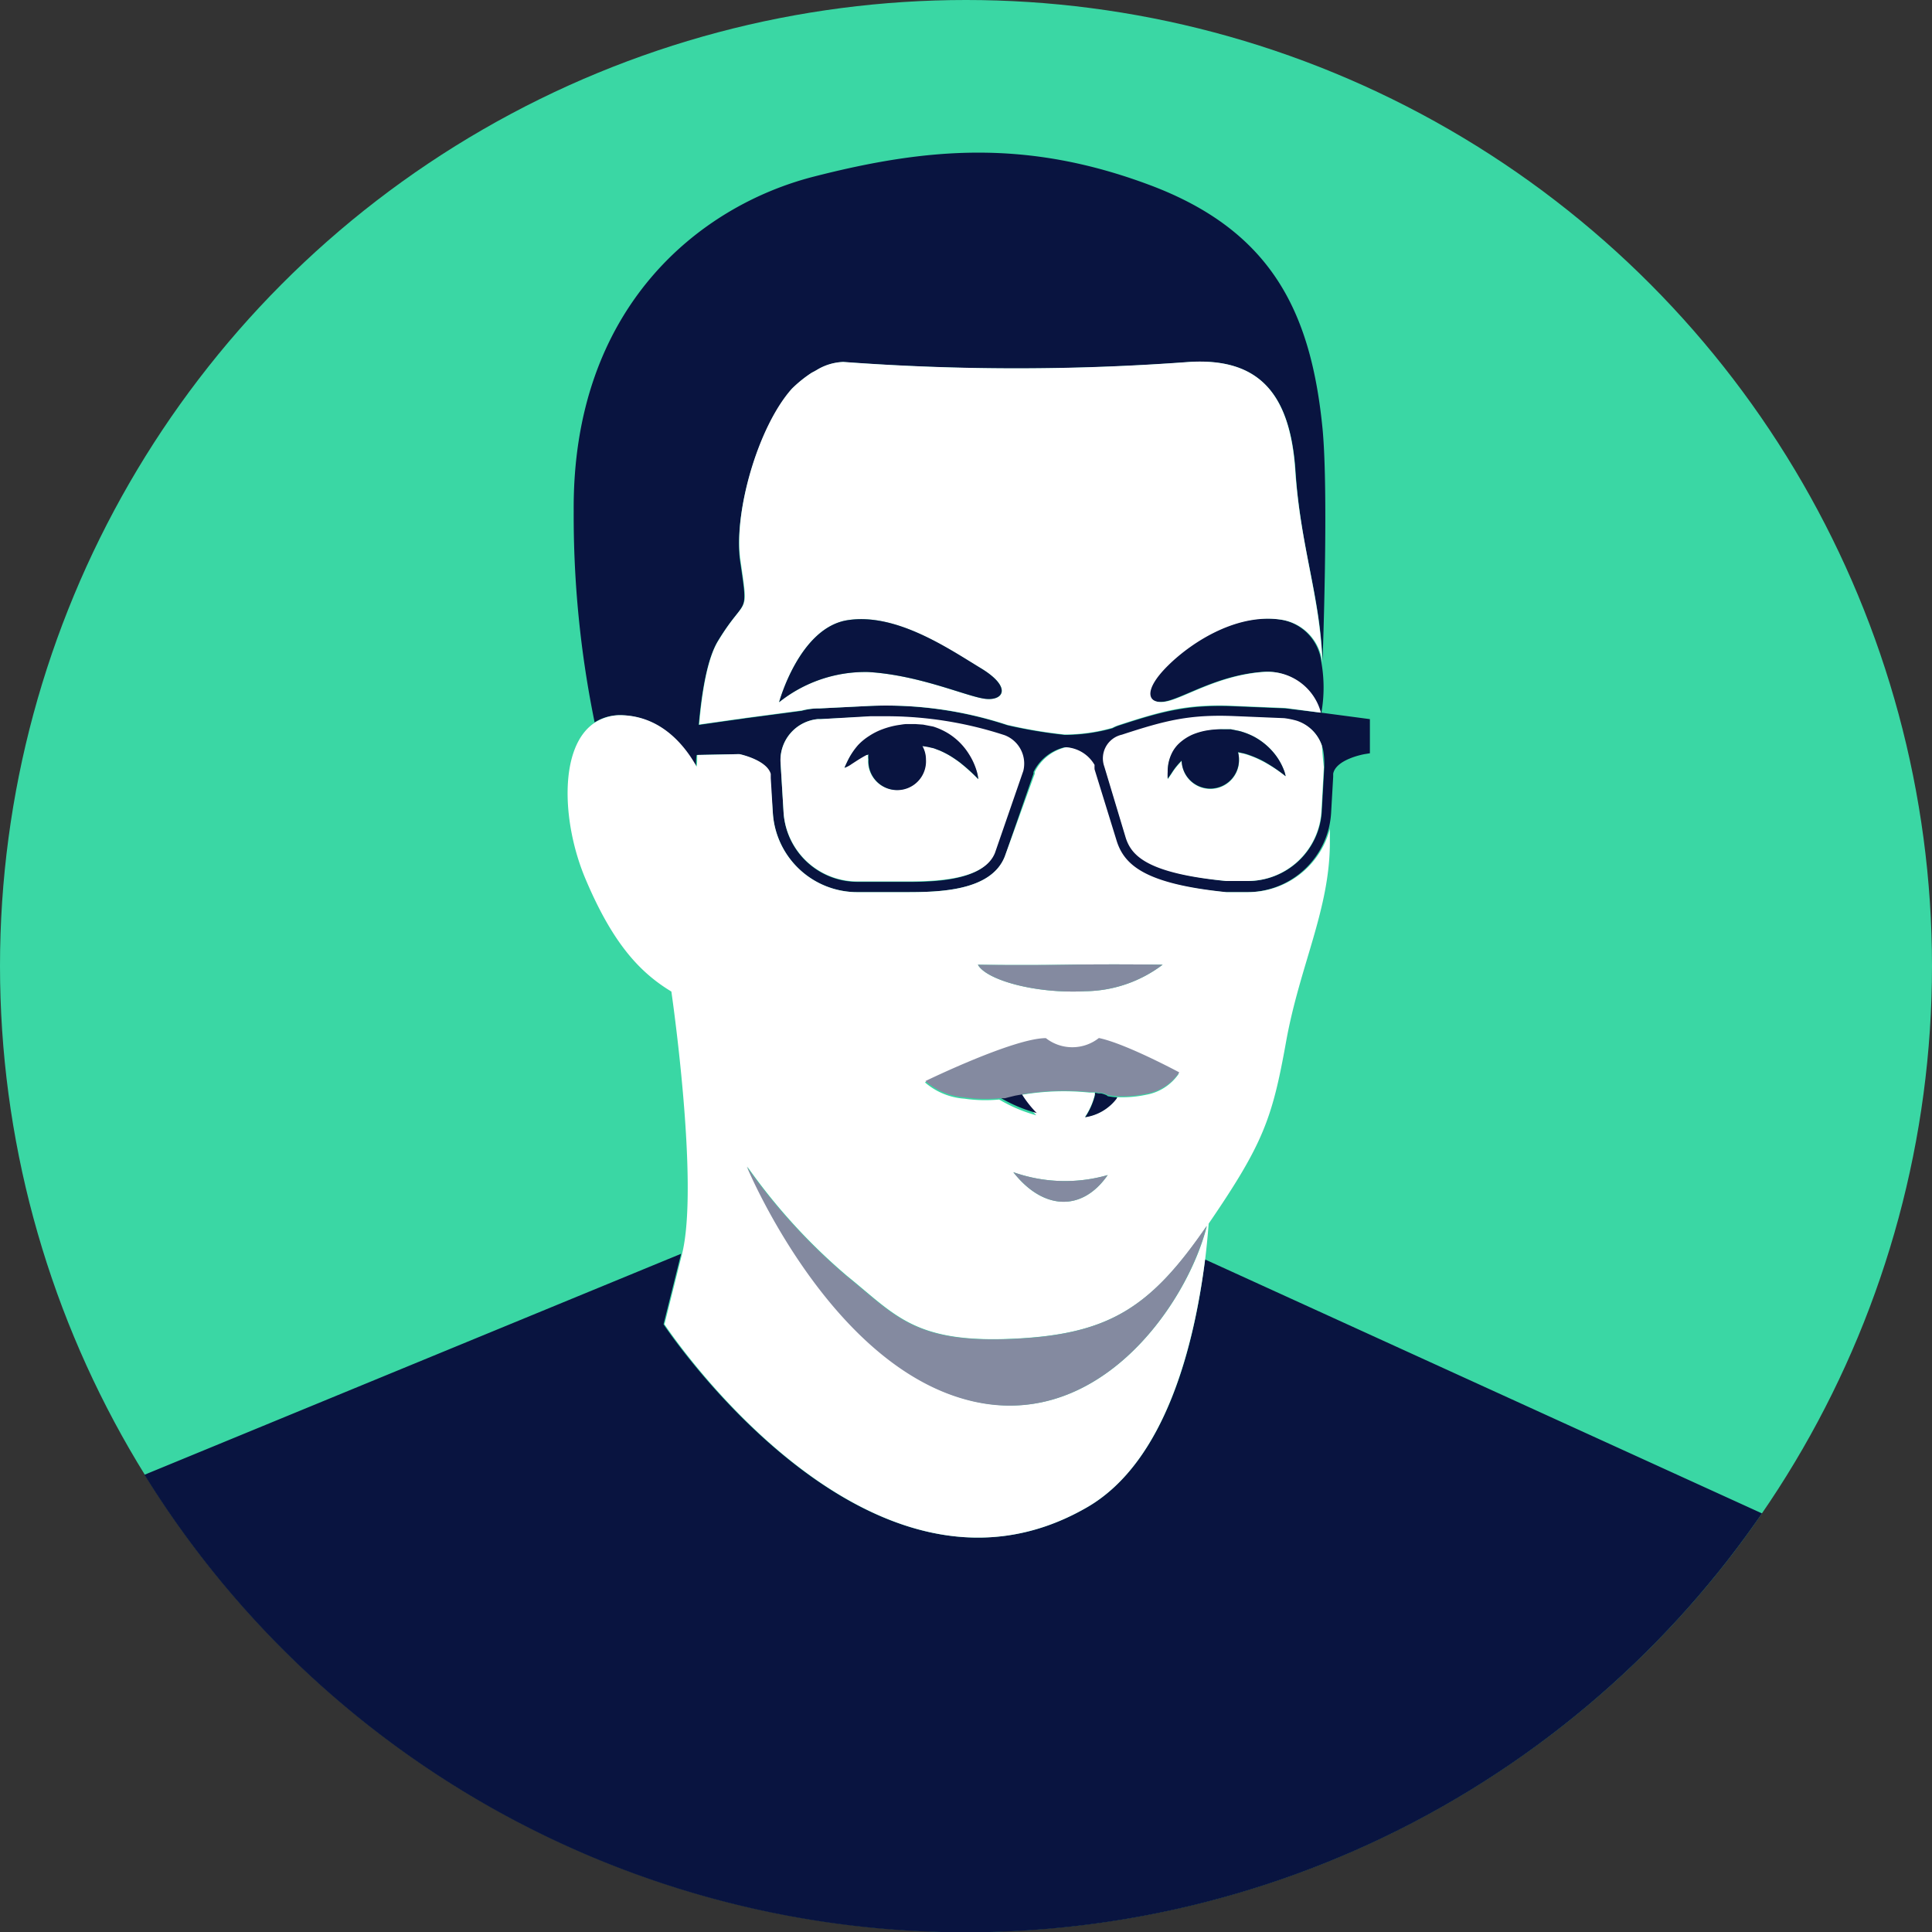 <svg xmlns="http://www.w3.org/2000/svg" viewBox="0 0 180 180"><rect x="0" y="0" width="180" height="180" fill="#333333" stroke="none"/><defs><style>.cls-1{fill:#3ad7a4;}.cls-2{fill:none;}.cls-3{fill:#091440;}.cls-4{fill:#fff;}.cls-5{fill:#848aa0;}</style></defs><title>Asset 10</title><g id="Layer_2" data-name="Layer 2"><g id="illustrations"><g id="_Group_" data-name="&lt;Group&gt;"><circle id="_Path_" data-name="&lt;Path&gt;" class="cls-1" cx="90" cy="90" r="90"/><g id="_Group_2" data-name="&lt;Group&gt;"><path id="_Path_2" data-name="&lt;Path&gt;" class="cls-2" d="M123.38,71.22a7.55,7.55,0,0,0-.09-1.21,3.15,3.15,0,0,0-.11-.44c0,.71.11,1.35.18,2Z"/><path id="_Path_3" data-name="&lt;Path&gt;" class="cls-3" d="M101.28,140.43c-20.37,11.77-39.46-17.05-39.46-17.05l1.64-6.57-50,20.59A90,90,0,0,0,164.16,141l-51.89-23.66C111.32,125.08,108.67,136.16,101.28,140.43Z"/><path id="_Compound_Path_" data-name="&lt;Compound Path&gt;" class="cls-3" d="M64.85,71.43c0-.36,0-.72.05-1.09l3.94-.08c.34.07,2.56.62,2.91,1.84,0,.13,0,.26,0,.39L72,75.68a7.88,7.88,0,0,0,7.87,7.44h4.58c3.08,0,7.9-.1,9.17-3.32l2.67-7.72s0-.1,0-.16a4.35,4.35,0,0,1,2.91-2.3,3.3,3.3,0,0,1,2.66,1.65,2.87,2.87,0,0,0,0,.41l2.07,6.7c.74,2.29,2.77,4,10.22,4.74h2a7.85,7.85,0,0,0,7.87-7.44l.19-3.32,0-.28c.27-1.36,2.93-1.83,3-1.83l.42-.07V67l-4.52-.6a13.49,13.49,0,0,0,0-4.69,4.52,4.52,0,0,0-3.61-3.95c-4.12-.78-8.48,2-10.78,4.26s-1.89,3.62-.21,3.34,4.92-2.49,9.23-2.77a5.12,5.12,0,0,1,5.25,3.8L119.78,66h0l-4.61-.19c-4.38-.19-6.69.4-10.91,1.78a3.73,3.73,0,0,0-.61.26,16.59,16.59,0,0,1-4.44.62,44.27,44.27,0,0,1-5.35-.9A36.06,36.06,0,0,0,81,65.77L76.37,66h0a6.28,6.28,0,0,0-1.69.23l-5.28.7h0l-.54.08-.46.06h0l-3.3.47c.28-3.17.81-6.21,1.79-7.82,2.6-4.28,2.85-2.07,2.07-7.4-.65-4.5,1.68-12.57,4.84-16.11a11.82,11.82,0,0,1,1.84-1.48c.2-.1.38-.2.56-.31a5.1,5.1,0,0,1,2.38-.69,217.91,217.91,0,0,0,32.23,0c6.45-.39,9.42,2.89,9.9,10.25.46,7,2.28,11.56,2.51,17.58h0s.58-15.52,0-21.6c-1.06-10.78-4.67-18.44-16.1-22.72s-20.67-3.51-31.32-.78S53.32,28.65,53.45,47.61A95.87,95.87,0,0,0,55.4,67.3,4.44,4.44,0,0,1,58,66.64C61.52,66.8,63.67,69.33,64.85,71.43Zm50.24-4.66,4.58.19a7.66,7.66,0,0,1,1.14.23,3.7,3.7,0,0,1,1.58,1,3.66,3.66,0,0,1,.79,1.34,3.15,3.15,0,0,1,.11.44,7.55,7.55,0,0,1,.09,1.21l0,.3-.23,4.1a6.89,6.89,0,0,1-6.88,6.5h-2c-7.29-.75-8.8-2.39-9.34-4l-2-6.65a2.26,2.26,0,0,1,1.65-2.93C108.63,67.16,110.87,66.59,115.09,66.77ZM81,66.77c.51,0,1,0,1.52,0a35.49,35.49,0,0,1,11,1.77,2.83,2.83,0,0,1,1.73,3.32l-2.64,7.64c-1.06,2.67-5.94,2.68-8.55,2.66H79.86A6.89,6.89,0,0,1,73,75.62L72.72,71A3.84,3.84,0,0,1,76.18,67l.25,0Z"/><path id="_Compound_Path_2" data-name="&lt;Compound Path&gt;" class="cls-4" d="M101.28,140.43c7.39-4.27,10-15.35,11-23.09.15-1.21.25-2.33.33-3.34,5.12-7.48,5.93-9.83,7.21-16.94s4.08-12.34,4.08-18.58c0-.44,0-.85,0-1.24a7.9,7.9,0,0,1-7.63,5.88h-2c-7.45-.76-9.48-2.45-10.22-4.74l-2.07-6.7a2.87,2.87,0,0,1,0-.41,3.3,3.3,0,0,0-2.66-1.65,4.35,4.35,0,0,0-2.91,2.3c0,.06,0,.11,0,.16L93.61,79.8c-1.27,3.22-6.09,3.32-9.17,3.32H79.86A7.88,7.88,0,0,1,72,75.68l-.19-3.19c0-.13,0-.26,0-.39-.35-1.22-2.57-1.77-2.91-1.84l-3.94.08c0,.37,0,.73-.05,1.09-1.18-2.1-3.33-4.63-6.84-4.79a4.44,4.44,0,0,0-2.61.66c-3.4,2.16-3.15,9.29-.91,14.59,2.5,5.92,5,8.68,8,10.49h0s2.61,17.86,1,24.43l-1.64,6.57S80.91,152.2,101.28,140.43Zm-6.87-31.22a14.45,14.45,0,0,0,8.79.27C100.81,112.93,97.17,112.74,94.41,109.21ZM106.77,102a10.57,10.57,0,0,1-2.69.22l-.09.16a4.52,4.52,0,0,1-2.9,1.69A6.51,6.51,0,0,0,102,102l0-.21-.19,0-.33,0a23.44,23.44,0,0,0-6.23.2l-.15.06h0a10.29,10.29,0,0,0,1.45,1.86,13.84,13.84,0,0,1-3.46-1.47h0a13.55,13.55,0,0,1-3.24-.08,6.26,6.26,0,0,1-3.68-1.52s8.24-4,11.22-4a4,4,0,0,0,4.94,0c2.52.51,7.49,3.2,7.49,3.2A4.65,4.65,0,0,1,106.77,102ZM99.4,89.88c4.55-.07,8.92,0,8.92,0a12.17,12.17,0,0,1-7.21,2.47c-4.75.25-9.25-1.08-10-2.47C91.11,89.88,94.84,89.94,99.4,89.88Zm-29.78,18.8h0a54.44,54.44,0,0,0,9.32,10.21c4.5,3.63,6.25,6.23,15.31,5.84s12.94-2.86,18.2-10.52c-1.86,7.4-10.51,19.9-23,16S69.62,108.68,69.62,108.68Z"/><path id="_Path_4" data-name="&lt;Path&gt;" class="cls-5" d="M89.41,130.23c12.53,3.88,21.18-8.62,23-16-5.26,7.66-9.15,10.13-18.2,10.52s-10.81-2.21-15.31-5.84a54.44,54.44,0,0,1-9.32-10.21h0S76.88,126.36,89.41,130.23Z"/><path id="_Path_5" data-name="&lt;Path&gt;" class="cls-4" d="M93.59,102.24h0Z"/><path id="_Path_6" data-name="&lt;Path&gt;" class="cls-4" d="M93.47,102.27l.07,0Z"/><path id="_Path_7" data-name="&lt;Path&gt;" class="cls-4" d="M94,102.13l.57-.14Z"/><path id="_Path_8" data-name="&lt;Path&gt;" class="cls-4" d="M93.14,102.31l.23,0Z"/><path id="_Compound_Path_3" data-name="&lt;Compound Path&gt;" class="cls-4" d="M102.89,71.43l2,6.65c.54,1.65,2,3.29,9.34,4h2a6.89,6.89,0,0,0,6.88-6.5l.23-4.1c-.07-.6-.13-1.24-.18-2a3.66,3.66,0,0,0-.79-1.34,3.7,3.7,0,0,0-1.58-1,7.66,7.66,0,0,0-1.14-.23l-4.58-.19c-4.22-.18-6.46.39-10.55,1.73A2.26,2.26,0,0,0,102.89,71.43ZM114,67.94c.23,0,.42,0,.68,0l.78.16a6.63,6.63,0,0,1,1.35.52,6.22,6.22,0,0,1,1.92,1.59,5.71,5.71,0,0,1,.86,1.48,2.84,2.84,0,0,1,.18.62A14.17,14.17,0,0,0,118,71.12c-.27-.16-.58-.3-.88-.45s-.65-.26-1-.38-.51-.12-.77-.18a2.39,2.39,0,0,1,.09.66,2.67,2.67,0,0,1-5.34.13h0a6.41,6.41,0,0,0-.94,1.17c-.22.33-.36.52-.36.52a5.5,5.5,0,0,1,0-.64,3.83,3.83,0,0,1,.38-1.72,3.15,3.15,0,0,1,.76-1,4.51,4.51,0,0,1,1.22-.77,6.28,6.28,0,0,1,1.41-.39A7.9,7.9,0,0,1,114,67.94Z"/><path id="_Compound_Path_4" data-name="&lt;Compound Path&gt;" class="cls-4" d="M76.18,67A3.84,3.84,0,0,0,72.72,71L73,75.62a6.89,6.89,0,0,0,6.88,6.5h4.27c2.61,0,7.49,0,8.55-2.66l2.64-7.64a2.83,2.83,0,0,0-1.73-3.32,35.49,35.49,0,0,0-11-1.77c-.5,0-1,0-1.52,0L76.43,67ZM80,69.43a5.31,5.31,0,0,1,1-.82A6,6,0,0,1,82.29,68a7.63,7.63,0,0,1,1.46-.38c.25,0,.5-.07.76-.09l.82,0,.71.05.86.18a6.33,6.33,0,0,1,1.44.66,6,6,0,0,1,1.89,1.9A6.14,6.14,0,0,1,91,71.92a4.3,4.3,0,0,1,.13.67A17.19,17.19,0,0,0,89.37,71c-.27-.2-.56-.4-.87-.59a8.39,8.39,0,0,0-1-.51l-.53-.2-.56-.13-.51-.08h0a2.54,2.54,0,0,1,.33,1.26,2.68,2.68,0,1,1-5.35,0,2.07,2.07,0,0,1,0-.5c-.06,0-.13,0-.18.07-.58.3-1.07.64-1.43.87s-.58.35-.58.35.09-.23.28-.62A6.52,6.52,0,0,1,80,69.43Z"/><path id="_Compound_Path_5" data-name="&lt;Compound Path&gt;" class="cls-4" d="M110.8,33.72a217.91,217.91,0,0,1-32.23,0,5.1,5.1,0,0,0-2.38.69c-.18.11-.36.21-.56.31a11.82,11.82,0,0,0-1.84,1.48C70.63,39.71,68.3,47.78,69,52.28c.78,5.33.53,3.12-2.07,7.4-1,1.61-1.51,4.65-1.79,7.82l3.3-.47h0l.46-.06.54-.08h0l5.28-.7A6.28,6.28,0,0,1,76.36,66h0L81,65.77a36.06,36.06,0,0,1,12.84,1.76,44.27,44.27,0,0,0,5.35.9,16.59,16.59,0,0,0,4.44-.62,3.73,3.73,0,0,1,.61-.26c4.22-1.38,6.53-2,10.91-1.78l4.61.19h0l3.31.44a5.12,5.12,0,0,0-5.25-3.8c-4.31.28-7.55,2.49-9.23,2.77s-2.15-1,.21-3.34,6.66-5,10.78-4.26a4.52,4.52,0,0,1,3.61,3.95v-.18c-.23-6-2-10.55-2.51-17.58C120.22,36.61,117.25,33.33,110.8,33.72ZM91.67,65.09c-1.83-.28-6.09-2.2-10.78-2.48a12.9,12.9,0,0,0-8.3,2.81s1.88-6.94,6.38-7.64,9.32,2.62,12.37,4.45S93.5,65.37,91.67,65.09Z"/><path id="_Path_9" data-name="&lt;Path&gt;" class="cls-3" d="M79.31,71.21c.36-.23.85-.57,1.43-.87.05,0,.12,0,.18-.07a2.07,2.07,0,0,0,0,.5,2.68,2.68,0,1,0,5.35,0,2.54,2.54,0,0,0-.33-1.26h0l.51.08.56.13.53.2a8.39,8.39,0,0,1,1,.51c.31.19.6.39.87.59a17.19,17.19,0,0,1,1.74,1.57,4.3,4.3,0,0,0-.13-.67,6.14,6.14,0,0,0-.75-1.67,6,6,0,0,0-1.89-1.9,6.33,6.33,0,0,0-1.44-.66L86,67.51l-.71-.05-.82,0c-.26,0-.51.06-.76.09a7.63,7.63,0,0,0-1.46.38,6,6,0,0,0-1.29.65,5.31,5.31,0,0,0-1,.82,6.52,6.52,0,0,0-1,1.51c-.19.39-.28.62-.28.62S79,71.44,79.31,71.21Z"/><path id="_Path_10" data-name="&lt;Path&gt;" class="cls-3" d="M111.15,68.42a4.51,4.51,0,0,0-1.22.77,3.15,3.15,0,0,0-.76,1,3.83,3.83,0,0,0-.38,1.72,5.5,5.5,0,0,0,0,.64s.14-.19.36-.52a6.41,6.41,0,0,1,.94-1.17h0a2.67,2.67,0,0,0,5.34-.13,2.39,2.39,0,0,0-.09-.66c.26.06.52.11.77.18s.67.24,1,.38.61.29.88.45a14.17,14.17,0,0,1,1.79,1.24,2.84,2.84,0,0,0-.18-.62,5.71,5.71,0,0,0-.86-1.48,6.22,6.22,0,0,0-1.92-1.59,6.63,6.63,0,0,0-1.35-.52l-.78-.16c-.26,0-.45,0-.68,0a7.9,7.9,0,0,0-1.48.09A6.28,6.28,0,0,0,111.15,68.42Z"/><path id="_Path_11" data-name="&lt;Path&gt;" class="cls-3" d="M91.34,62.23c-3-1.83-7.87-5.15-12.37-4.45s-6.38,7.64-6.38,7.64a12.9,12.9,0,0,1,8.3-2.81c4.69.28,9,2.2,10.78,2.48S94.39,64.06,91.34,62.23Z"/><path id="_Path_12" data-name="&lt;Path&gt;" class="cls-3" d="M94,102.13l-.38.1h-.09l-.07,0h-.1l-.23,0h0a13.84,13.84,0,0,0,3.46,1.47,10.29,10.29,0,0,1-1.45-1.86h0l.15-.06-.72.13Z"/><path id="_Path_13" data-name="&lt;Path&gt;" class="cls-3" d="M103,102a2.37,2.37,0,0,0-.42-.13l-.21,0-.35-.06,0,.21a6.51,6.51,0,0,1-.92,2.07,4.52,4.52,0,0,0,2.9-1.69l.09-.16a6.5,6.5,0,0,1-.88-.11A.6.6,0,0,0,103,102Z"/><path id="_Path_14" data-name="&lt;Path&gt;" class="cls-5" d="M101.11,92.35a12.17,12.17,0,0,0,7.21-2.47s-4.37-.07-8.92,0-8.29,0-8.29,0C91.86,91.27,96.36,92.6,101.11,92.35Z"/><path id="_Path_15" data-name="&lt;Path&gt;" class="cls-5" d="M97.44,96.72c-3,0-11.22,4-11.22,4a6.26,6.26,0,0,0,3.68,1.52,13.55,13.55,0,0,0,3.24.08h0l.23,0h.1l.07,0h.09l.38-.1.57-.14.72-.13a23.44,23.44,0,0,1,6.23-.2l.33,0,.19,0,.35.06.21,0a2.37,2.37,0,0,1,.42.13.6.6,0,0,1,.17.08,6.5,6.5,0,0,0,.88.11,10.57,10.57,0,0,0,2.69-.22,4.65,4.65,0,0,0,3.1-2s-5-2.69-7.49-3.2A4,4,0,0,1,97.44,96.72Z"/><path id="_Path_16" data-name="&lt;Path&gt;" class="cls-5" d="M94.41,109.21c2.76,3.53,6.4,3.72,8.79.27A14.45,14.45,0,0,1,94.41,109.21Z"/></g></g></g></g></svg>